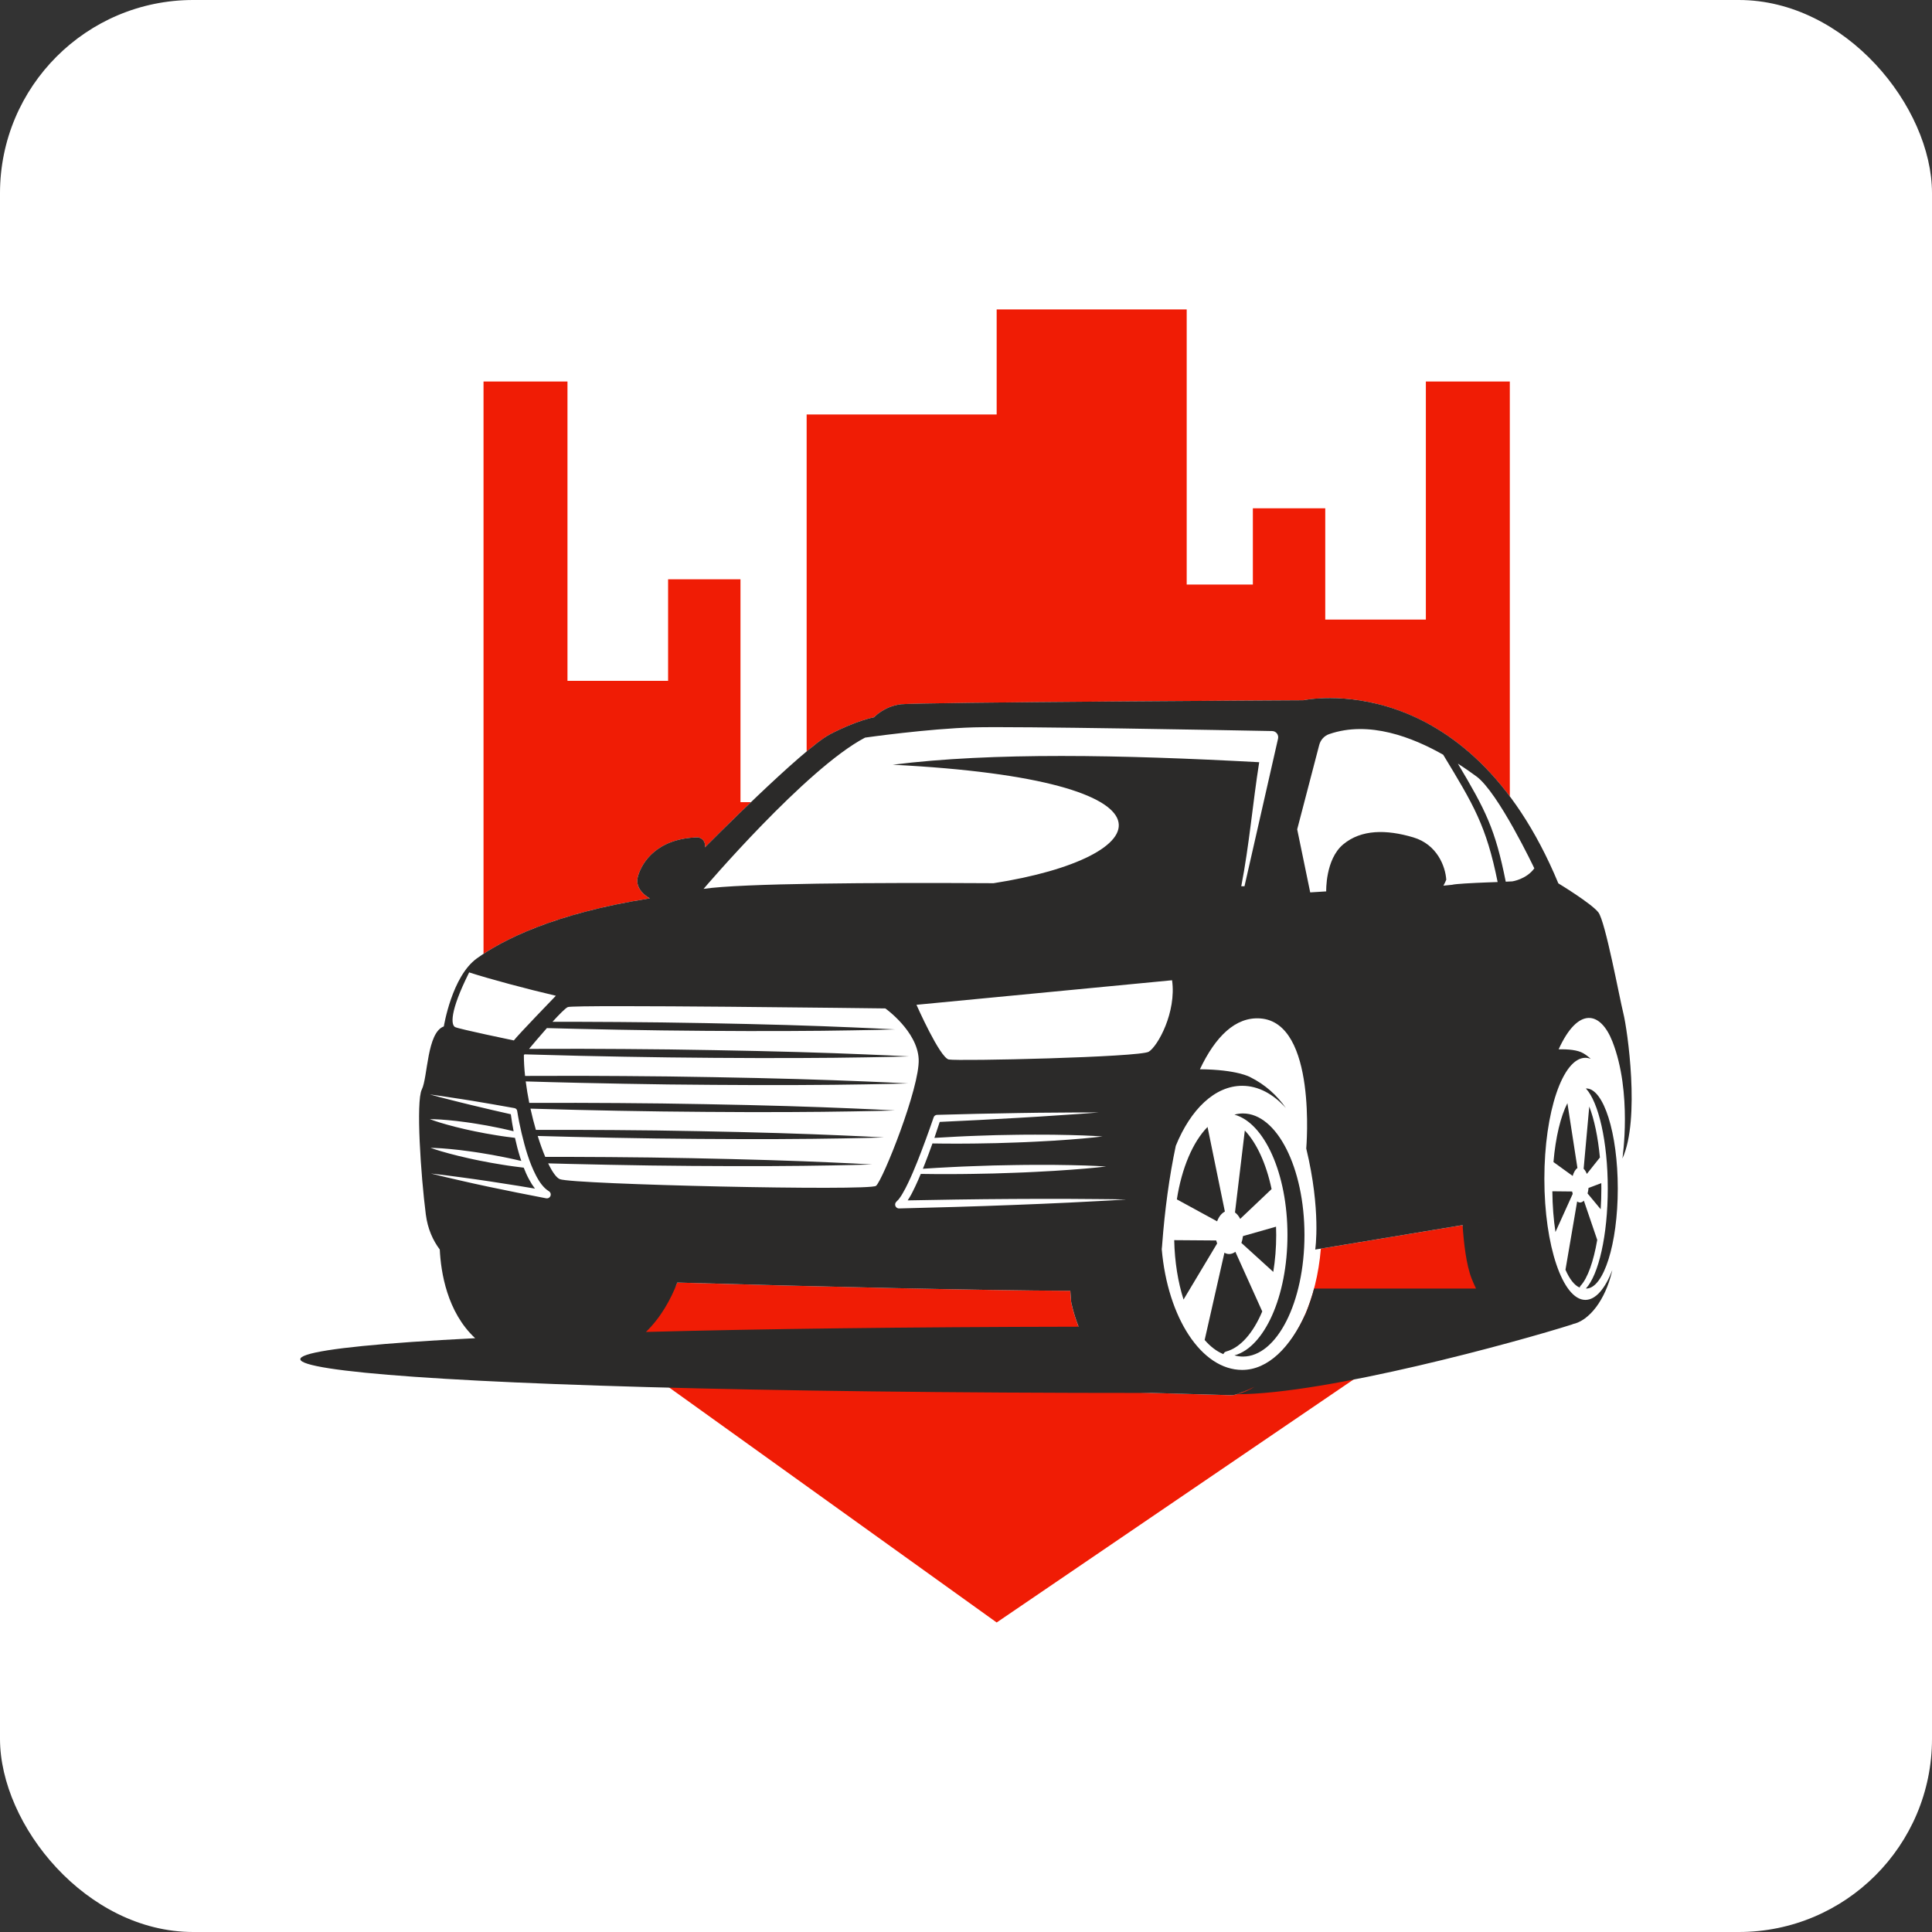 <?xml version="1.0" encoding="UTF-8"?> <svg xmlns="http://www.w3.org/2000/svg" xmlns:xlink="http://www.w3.org/1999/xlink" version="1.1" width="1000" height="1000"><rect width="100%" height="100%" fill="#333333" stroke="none"/><g clip-path="url(#SvgjsClipPath1056)"><rect width="1000" height="1000" fill="#ffffff"></rect><g transform="matrix(5.446,0,0,5.446,150,154.711)"><svg xmlns="http://www.w3.org/2000/svg" xmlns:xlink="http://www.w3.org/1999/xlink" version="1.1" width="128.53" height="126.8"><svg xmlns="http://www.w3.org/2000/svg" viewBox="0 0 128.53 126.80" data-guides="{&quot;vertical&quot;:[],&quot;horizontal&quot;:[]}"><defs><clipPath id="SvgjsClipPath1056"><rect width="1000" height="1000" x="0" y="0" rx="100" ry="100"></rect></clipPath></defs><path fill="#f01c05" stroke="none" fill-opacity="1" stroke-width="1" stroke-opacity="1" alignment-baseline="" baseline-shift="" id="tSvg668bc20379" title="Path 1" d="M115.953 47.285C115.953 34.141 115.953 20.996 115.953 7.852C113.293 7.852 110.633 7.852 107.973 7.852C107.973 15.393 107.973 22.935 107.973 30.477C104.786 30.477 101.598 30.477 98.411 30.477C98.411 26.951 98.411 23.425 98.411 19.899C96.118 19.899 93.825 19.899 91.531 19.899C91.531 22.315 91.531 24.732 91.531 27.149C89.435 27.149 87.339 27.149 85.243 27.149C85.243 18.432 85.243 9.716 85.243 1C79.223 1 73.202 1 67.182 1C67.182 4.328 67.182 7.656 67.182 10.984C61.162 10.984 55.142 10.984 49.122 10.984C49.122 21.659 49.122 32.334 49.122 43.009C50.045 42.237 50.828 41.648 51.342 41.383C53.908 40.051 55.525 39.765 55.525 39.765C55.525 39.765 56.476 38.719 58.092 38.529C59.709 38.339 96.315 38.148 96.315 38.148C96.315 38.148 107.306 35.739 115.953 47.285M84.85 77.802C84.742 78.199 84.636 78.601 84.535 79.012C84.701 78.705 84.873 78.413 85.052 78.133C84.982 78.024 84.915 77.915 84.85 77.802ZM31.075 99.89C43.111 108.525 55.146 117.16 67.182 125.796C82.459 115.395 97.736 104.994 113.012 94.593C112.972 94.177 111.489 88.413 111.463 88.028C106.973 88.773 102.484 89.517 97.994 90.262C97.595 95.133 95.722 99.171 93.188 100.964C94.537 100.097 95.706 98.593 96.581 96.664C95.253 101.958 91.07 103.701 89.988 104.103C89.806 104.172 89.613 104.2 89.417 104.194C86.621 104.114 83.825 104.035 81.029 103.955C80.845 103.951 80.664 103.918 80.495 103.848C75.359 101.773 74.255 95.294 74.255 95.294C74.227 94.948 74.203 94.608 74.181 94.272C65.745 94.24 49.692 93.868 36.828 93.489C36.188 95.137 32.553 98.482 31.075 99.89ZM42.833 47.83C42.833 40.769 42.833 33.708 42.833 26.648C40.54 26.648 38.247 26.648 35.954 26.648C35.954 29.865 35.954 33.082 35.954 36.3C32.766 36.3 29.579 36.3 26.391 36.3C26.391 26.817 26.391 17.334 26.391 7.852C23.731 7.852 21.071 7.852 18.412 7.852C18.412 25.983 18.412 44.115 18.412 62.246C20.99 60.559 25.844 58.286 34.227 56.977C34.227 56.977 32.706 56.217 33.086 54.885C33.468 53.554 34.893 51.272 38.791 51.176C38.791 51.176 39.551 51.272 39.456 52.127C39.456 52.127 41.442 50.121 43.834 47.83C43.501 47.83 43.167 47.83 42.833 47.83Z"></path><path fill="#2b2a29" stroke="none" fill-opacity="1" stroke-width="1" stroke-opacity="1" alignment-baseline="" baseline-shift="" id="tSvg70cca70385" title="Path 2" d="M120.291 88.684C120.838 87.476 121.384 86.267 121.931 85.059C121.91 84.986 121.891 84.912 121.875 84.833C121.249 84.826 120.622 84.819 119.995 84.813C120.008 86.197 120.112 87.509 120.291 88.684Z"></path><path fill="#2b2a29" stroke="none" fill-opacity="1" stroke-width="1" stroke-opacity="1" alignment-baseline="" baseline-shift="" id="tSvg4de2f29bbb" title="Path 3" d="M122.38 82.603C122.062 80.548 121.744 78.493 121.426 76.438C120.786 77.685 120.302 79.678 120.101 82.036C120.71 82.476 121.318 82.916 121.927 83.356C122.028 83.003 122.188 82.732 122.38 82.603Z"></path><path fill="#2b2a29" stroke="none" fill-opacity="1" stroke-width="1" stroke-opacity="1" alignment-baseline="" baseline-shift="" id="tSvg95ed83e8df" title="Path 4" d="M124.59 86.522C124.631 85.88 124.653 85.221 124.653 84.55C124.653 84.378 124.65 84.209 124.647 84.038C124.243 84.191 123.838 84.343 123.434 84.496C123.418 84.684 123.387 84.862 123.343 85.022C123.759 85.522 124.174 86.022 124.59 86.522Z"></path><path fill="#2b2a29" stroke="none" fill-opacity="1" stroke-width="1" stroke-opacity="1" alignment-baseline="" baseline-shift="" id="tSvgfde549cce9" title="Path 5" d="M126.214 84.55C126.214 79.298 124.873 75.041 123.218 75.041C123.207 75.041 123.194 75.044 123.184 75.044C124.39 76.336 125.263 80.1 125.263 84.55C125.263 88.996 124.39 92.765 123.184 94.055C123.195 94.055 123.208 94.058 123.218 94.058C124.874 94.058 126.214 89.8 126.214 84.55Z"></path><path fill="#2b2a29" stroke="none" fill-opacity="1" stroke-width="1" stroke-opacity="1" alignment-baseline="" baseline-shift="" id="tSvg10c65b4cefc" title="Path 6" d="M122.969 82.672C123.089 82.784 123.192 82.954 123.272 83.165C123.686 82.644 124.1 82.123 124.515 81.602C124.332 79.672 123.977 77.97 123.503 76.76C123.325 78.731 123.147 80.701 122.969 82.672Z"></path><path fill="#2b2a29" stroke="none" fill-opacity="1" stroke-width="1" stroke-opacity="1" alignment-baseline="" baseline-shift="" id="tSvgfbc4bd8b8b" title="Path 7" d="M122.588 93.965C122.603 93.903 122.632 93.844 122.677 93.795C123.355 93.069 123.913 91.47 124.261 89.435C123.837 88.192 123.414 86.949 122.99 85.705C122.882 85.815 122.76 85.879 122.632 85.879C122.534 85.879 122.44 85.843 122.353 85.777C121.983 87.942 121.612 90.108 121.242 92.273C121.632 93.16 122.09 93.754 122.588 93.965Z"></path><path fill="#2b2a29" stroke="none" fill-opacity="1" stroke-width="1" stroke-opacity="1" alignment-baseline="" baseline-shift="" id="tSvg1464ed47664" title="Path 8" d="M89.832 86.828C90.027 86.967 90.196 87.177 90.328 87.435C91.322 86.491 92.317 85.547 93.311 84.604C92.807 82.217 91.907 80.237 90.767 79.039C90.456 81.635 90.144 84.231 89.832 86.828Z"></path><path fill="#2b2a29" stroke="none" fill-opacity="1" stroke-width="1" stroke-opacity="1" alignment-baseline="" baseline-shift="" id="tSvg114dd7f524e" title="Path 9" d="M126.745 67.909C126.366 66.387 125.034 59.161 124.368 58.304C123.703 57.449 120.565 55.548 120.565 55.548C111.912 34.724 96.317 38.146 96.317 38.146C96.317 38.146 59.709 38.336 58.093 38.526C56.476 38.717 55.527 39.763 55.527 39.763C55.527 39.763 53.91 40.048 51.343 41.38C48.775 42.711 39.456 52.124 39.456 52.124C39.551 51.269 38.791 51.174 38.791 51.174C34.893 51.269 33.467 53.551 33.086 54.883C32.706 56.214 34.227 56.974 34.227 56.974C25.099 58.401 20.153 60.968 17.777 62.68C15.401 64.391 14.639 69.146 14.639 69.146C13.023 69.717 13.118 73.996 12.547 75.137C11.977 76.276 12.453 83.313 12.928 87.021C13.107 88.408 13.617 89.5 14.254 90.348C14.356 92.488 14.942 96.293 17.617 98.777C-18.111 100.582 3.996 103.981 81.804 103.981C81.803 103.98 81.802 103.978 81.801 103.976C84.341 104.048 86.881 104.121 89.421 104.193C89.615 104.2 89.81 104.169 89.992 104.103C90.31 103.985 90.948 103.767 91.703 103.381C91.162 103.73 90.594 103.989 89.992 104.103C98.555 104.103 116.683 99.119 121.918 97.456C121.911 97.453 121.904 97.451 121.897 97.448C123.556 97.112 125.02 95.073 125.638 92.539C125.657 92.466 125.674 92.387 125.693 92.311C125.008 94.07 124.114 95.137 123.134 95.137C120.982 95.137 119.236 89.985 119.236 83.632C119.236 77.279 120.982 72.127 123.134 72.127C123.307 72.127 123.478 72.163 123.645 72.228C123.422 72.021 123.179 71.834 122.912 71.683C122.4 71.393 121.555 71.301 120.591 71.322C122.453 67.234 124.577 67.706 125.702 70.575C127.603 75.424 126.653 81.699 126.653 81.699C128.361 77.987 127.126 69.43 126.745 67.909ZM112.766 45.374C114.858 46.896 118.282 54.122 118.282 54.122C117.521 55.168 116.19 55.359 116.19 55.359C115.982 55.368 115.774 55.378 115.566 55.388C114.561 50.356 113.668 48.631 111.017 44.169C111.755 44.643 112.355 45.074 112.766 45.374ZM97.837 42.401C97.961 41.921 98.312 41.525 98.781 41.364C102.584 40.046 106.721 41.677 109.621 43.322C112.494 48.062 113.72 50.066 114.795 55.422C114.795 55.422 112.981 55.479 111.688 55.56C111.103 55.597 110.624 55.639 110.471 55.684C110.194 55.712 109.918 55.739 109.641 55.767C109.745 55.587 109.832 55.393 109.913 55.205C109.831 53.944 109.052 51.851 106.775 51.176C104.209 50.415 101.832 50.415 100.119 51.841C98.407 53.268 98.502 56.311 98.502 56.311C97.995 56.342 97.489 56.374 96.982 56.406C96.57 54.409 96.157 52.412 95.745 50.415C96.443 47.743 97.14 45.072 97.837 42.401ZM54.676 41.696C54.676 41.696 60.645 40.843 65.031 40.721C68.97 40.612 89.265 40.994 93.364 41.072C93.737 41.078 94.008 41.429 93.925 41.792C92.862 46.47 91.798 51.148 90.735 55.825C90.735 55.825 90.61 55.823 90.43 55.82C91.192 51.892 91.511 47.975 92.133 44.034C79.01 43.325 66.779 43.079 57.305 44.273C85.937 45.726 82.552 53.091 66.889 55.533C55.261 55.467 43.001 55.538 39.327 56.071C39.327 56.071 49.072 44.621 54.676 41.696ZM26.428 67.306C27.062 67.054 56.602 67.435 56.602 67.435C56.602 67.435 59.644 69.59 59.77 72.253C59.898 74.916 56.348 83.791 55.715 84.297C55.081 84.803 26.935 84.169 25.667 83.662C25.339 83.53 24.949 82.98 24.555 82.16C25.201 82.179 25.861 82.195 26.535 82.212C27.769 82.24 29.044 82.267 30.341 82.295C31.635 82.319 32.952 82.339 34.268 82.363C35.585 82.376 36.902 82.389 38.197 82.404C39.493 82.409 40.768 82.416 42.003 82.422C44.471 82.43 46.775 82.419 48.752 82.396C50.727 82.38 52.372 82.334 53.523 82.315C54.675 82.285 55.334 82.266 55.334 82.266C55.334 82.266 54.676 82.231 53.525 82.168C52.373 82.119 50.73 82.029 48.754 81.959C46.781 81.884 44.478 81.813 42.008 81.753C40.775 81.725 39.5 81.696 38.204 81.668C36.908 81.647 35.591 81.625 34.276 81.602C32.959 81.589 31.643 81.575 30.346 81.563C29.05 81.556 27.776 81.549 26.541 81.544C25.767 81.542 25.013 81.542 24.277 81.542C24.031 80.96 23.789 80.287 23.562 79.556C24.629 79.586 25.743 79.618 26.895 79.643C28.163 79.671 29.472 79.7 30.803 79.728C32.135 79.75 33.486 79.771 34.838 79.795C36.19 79.808 37.542 79.821 38.874 79.835C40.205 79.841 41.514 79.847 42.782 79.854C45.318 79.861 47.683 79.852 49.712 79.828C51.74 79.812 53.431 79.766 54.614 79.747C55.798 79.717 56.474 79.698 56.474 79.698C56.474 79.698 55.797 79.663 54.614 79.6C53.431 79.552 51.742 79.462 49.715 79.392C47.688 79.315 45.323 79.245 42.787 79.184C41.52 79.156 40.211 79.129 38.88 79.101C37.55 79.078 36.197 79.057 34.846 79.033C33.493 79.02 32.14 79.007 30.81 78.995C29.479 78.988 28.168 78.982 26.9 78.976C25.684 78.972 24.508 78.974 23.388 78.976C23.201 78.331 23.027 77.653 22.874 76.96C24.242 77.001 25.704 77.042 27.227 77.076C28.524 77.104 29.865 77.133 31.228 77.161C32.591 77.183 33.977 77.205 35.361 77.227C36.746 77.242 38.13 77.255 39.493 77.267C40.856 77.275 42.197 77.28 43.496 77.288C46.093 77.294 48.516 77.285 50.592 77.261C52.671 77.246 54.401 77.199 55.614 77.181C56.827 77.15 57.518 77.132 57.518 77.132C57.518 77.132 56.827 77.096 55.615 77.034C54.404 76.985 52.673 76.894 50.597 76.825C48.52 76.748 46.098 76.677 43.501 76.616C42.204 76.59 40.862 76.562 39.498 76.534C38.137 76.512 36.751 76.491 35.367 76.467C33.982 76.454 32.596 76.44 31.233 76.428C29.873 76.422 28.529 76.415 27.232 76.41C25.664 76.405 24.163 76.407 22.758 76.414C22.623 75.733 22.508 75.045 22.422 74.371C24.032 74.421 25.782 74.468 27.621 74.509C28.955 74.536 30.334 74.565 31.734 74.593C33.136 74.614 34.559 74.637 35.981 74.661C37.404 74.674 38.828 74.687 40.23 74.699C41.631 74.706 43.01 74.712 44.343 74.72C47.014 74.725 49.504 74.716 51.639 74.694C53.775 74.678 55.554 74.63 56.8 74.613C58.046 74.583 58.758 74.564 58.758 74.564C58.758 74.564 58.046 74.528 56.801 74.465C55.557 74.417 53.777 74.326 51.643 74.257C49.509 74.179 47.018 74.109 44.35 74.048C43.014 74.022 41.637 73.994 40.236 73.966C38.835 73.943 37.412 73.923 35.988 73.899C34.564 73.886 33.141 73.873 31.74 73.861C30.338 73.853 28.96 73.847 27.626 73.84C25.763 73.837 23.99 73.84 22.361 73.85C22.287 73.164 22.246 72.497 22.246 71.871C22.246 71.871 22.268 71.843 22.305 71.799C23.957 71.85 25.756 71.898 27.651 71.941C28.988 71.969 30.37 71.996 31.774 72.024C33.178 72.047 34.604 72.069 36.03 72.09C37.457 72.106 38.882 72.118 40.288 72.131C41.692 72.138 43.073 72.144 44.411 72.151C47.084 72.158 49.582 72.147 51.72 72.126C53.861 72.11 55.644 72.062 56.893 72.045C58.139 72.015 58.853 71.995 58.853 71.995C58.853 71.995 58.141 71.961 56.893 71.897C55.646 71.85 53.863 71.758 51.724 71.688C49.585 71.612 47.09 71.541 44.416 71.481C43.079 71.453 41.697 71.425 40.293 71.399C38.889 71.375 37.462 71.354 36.037 71.331C34.61 71.318 33.184 71.305 31.779 71.292C30.375 71.285 28.993 71.28 27.657 71.272C25.924 71.269 24.27 71.272 22.738 71.28C23.16 70.776 23.8 70.021 24.434 69.303C25.336 69.328 26.271 69.35 27.23 69.374C28.527 69.402 29.867 69.428 31.231 69.458C32.594 69.48 33.98 69.501 35.364 69.524C36.748 69.538 38.133 69.552 39.496 69.565C40.859 69.571 42.2 69.578 43.498 69.585C46.095 69.591 48.519 69.581 50.595 69.559C52.673 69.542 54.404 69.495 55.617 69.479C56.829 69.447 57.521 69.428 57.521 69.428C57.521 69.428 56.829 69.394 55.618 69.331C54.407 69.283 52.676 69.191 50.6 69.122C48.523 69.045 46.1 68.974 43.504 68.914C42.206 68.886 40.864 68.859 39.501 68.831C38.139 68.808 36.754 68.787 35.369 68.765C33.985 68.751 32.599 68.737 31.236 68.725C29.875 68.719 28.532 68.712 27.235 68.705C26.461 68.704 25.708 68.704 24.968 68.704C25.628 67.982 26.207 67.395 26.428 67.306ZM63.431 79.618C64.022 79.593 64.632 79.556 65.254 79.54C65.875 79.519 66.505 79.499 67.137 79.478C67.768 79.467 68.4 79.454 69.02 79.445C69.643 79.429 70.255 79.435 70.846 79.431C72.031 79.427 73.134 79.441 74.083 79.466C75.978 79.508 77.243 79.603 77.243 79.603C77.243 79.603 75.986 79.763 74.095 79.902C73.148 79.976 72.046 80.042 70.863 80.099C70.272 80.125 69.662 80.161 69.039 80.177C68.419 80.198 67.788 80.218 67.156 80.238C66.525 80.25 65.894 80.262 65.273 80.272C64.65 80.285 64.039 80.28 63.447 80.285C62.606 80.287 61.813 80.28 61.079 80.267C60.842 80.935 60.596 81.598 60.336 82.258C60.282 82.397 60.223 82.535 60.168 82.673C61.013 82.615 61.94 82.56 62.931 82.512C63.559 82.484 64.207 82.446 64.866 82.429C65.524 82.406 66.195 82.385 66.864 82.361C67.534 82.348 68.203 82.335 68.863 82.322C69.523 82.305 70.171 82.31 70.799 82.302C72.056 82.295 73.229 82.305 74.234 82.328C76.245 82.364 77.588 82.458 77.588 82.458C77.588 82.458 76.251 82.621 74.247 82.765C73.243 82.84 72.072 82.911 70.817 82.972C70.189 82.999 69.543 83.038 68.883 83.055C68.224 83.077 67.555 83.099 66.885 83.122C66.214 83.135 65.545 83.149 64.887 83.161C64.227 83.177 63.578 83.173 62.95 83.18C61.873 83.185 60.87 83.178 59.969 83.163C59.804 83.561 59.631 83.957 59.446 84.349C59.368 84.522 59.283 84.694 59.193 84.864C59.106 85.036 59.02 85.208 58.914 85.376C58.855 85.478 58.793 85.578 58.725 85.679C60.248 85.652 61.771 85.626 63.294 85.6C65.091 85.574 66.891 85.552 68.691 85.544C69.591 85.54 70.49 85.537 71.39 85.533C72.289 85.534 73.189 85.535 74.088 85.536C75.888 85.555 77.689 85.552 79.488 85.593C77.693 85.713 75.893 85.789 74.096 85.888C73.198 85.928 72.299 85.969 71.4 86.009C70.501 86.045 69.603 86.081 68.704 86.117C66.906 86.189 65.106 86.245 63.309 86.3C61.511 86.348 59.712 86.396 57.913 86.444C57.71 86.451 57.539 86.29 57.533 86.085C57.531 85.987 57.568 85.893 57.63 85.827C57.65 85.805 57.67 85.782 57.69 85.76C57.736 85.711 57.782 85.664 57.831 85.621C57.88 85.581 57.929 85.491 57.978 85.429C58.079 85.301 58.17 85.145 58.258 84.991C58.438 84.683 58.609 84.358 58.764 84.025C59.084 83.362 59.37 82.675 59.648 81.984C60.197 80.603 60.709 79.196 61.193 77.786C61.193 77.786 61.193 77.785 61.193 77.785C61.24 77.645 61.371 77.555 61.511 77.55C64.078 77.474 66.647 77.419 69.215 77.378C70.499 77.353 71.784 77.342 73.068 77.335C74.352 77.325 75.637 77.312 76.921 77.321C75.638 77.425 74.357 77.509 73.073 77.593C71.789 77.681 70.506 77.764 69.224 77.835C66.738 77.98 64.254 78.109 61.769 78.221C61.605 78.731 61.436 79.237 61.263 79.739C61.938 79.696 62.667 79.655 63.431 79.618ZM17.047 64.011C19.009 64.645 22.513 65.582 25.288 66.23C25.288 66.23 21.611 70.034 21.294 70.477C21.294 70.477 16.096 69.399 15.715 69.209C15.335 69.019 15.146 67.814 17.047 64.011ZM13.403 83.123C14.332 83.222 15.259 83.354 16.186 83.473C17.113 83.59 18.037 83.734 18.963 83.866C19.886 84.01 20.81 84.154 21.733 84.298C22.256 84.386 22.778 84.473 23.301 84.56C23.199 84.423 23.1 84.287 23.009 84.145C22.908 83.982 22.811 83.817 22.722 83.649C22.533 83.297 22.375 82.936 22.234 82.57C21.917 82.533 21.589 82.492 21.242 82.443C20.899 82.392 20.546 82.351 20.187 82.286C19.829 82.227 19.467 82.164 19.104 82.103C18.742 82.033 18.38 81.965 18.024 81.896C17.667 81.829 17.321 81.746 16.983 81.674C16.308 81.524 15.681 81.371 15.144 81.224C14.073 80.939 13.37 80.685 13.37 80.685C13.37 80.685 14.118 80.69 15.221 80.796C15.774 80.846 16.415 80.921 17.1 81.017C17.442 81.068 17.797 81.111 18.155 81.173C18.512 81.234 18.876 81.294 19.238 81.356C19.599 81.425 19.961 81.495 20.317 81.563C20.674 81.627 21.02 81.712 21.36 81.784C21.582 81.832 21.795 81.883 22.004 81.932C21.964 81.813 21.925 81.695 21.886 81.576C21.696 80.968 21.537 80.353 21.402 79.735C21.135 79.705 20.859 79.669 20.569 79.63C20.253 79.581 19.924 79.545 19.595 79.483C19.264 79.427 18.93 79.37 18.594 79.312C18.259 79.248 17.926 79.181 17.597 79.117C17.268 79.054 16.948 78.975 16.634 78.908C16.012 78.766 15.434 78.618 14.941 78.479C13.951 78.206 13.306 77.957 13.306 77.957C13.306 77.957 13.998 77.954 15.019 78.049C15.53 78.093 16.124 78.161 16.756 78.249C17.071 78.297 17.399 78.335 17.729 78.395C18.06 78.45 18.394 78.508 18.73 78.565C19.065 78.63 19.398 78.696 19.727 78.761C20.056 78.82 20.378 78.902 20.69 78.97C20.889 79.013 21.084 79.06 21.271 79.107C21.168 78.573 21.078 78.036 21.006 77.492C20.418 77.358 19.83 77.224 19.242 77.09C18.581 76.933 17.92 76.777 17.259 76.62C16.596 76.466 15.94 76.29 15.279 76.127C14.621 75.962 13.962 75.793 13.306 75.61C13.981 75.697 14.655 75.798 15.325 75.902C15.997 76.008 16.671 76.1 17.339 76.214C18.009 76.328 18.68 76.442 19.35 76.555C20.019 76.674 20.688 76.792 21.357 76.91C21.492 76.935 21.591 77.042 21.61 77.168C21.611 77.173 21.612 77.179 21.613 77.185C21.722 77.883 21.865 78.592 22.029 79.286C22.198 79.98 22.373 80.674 22.595 81.349C22.813 82.024 23.074 82.683 23.39 83.297C23.468 83.452 23.555 83.6 23.642 83.746C23.73 83.891 23.827 84.029 23.927 84.16C24.03 84.289 24.137 84.412 24.252 84.522C24.367 84.63 24.49 84.722 24.615 84.802C24.621 84.806 24.626 84.809 24.631 84.813C24.802 84.921 24.851 85.147 24.742 85.318C24.66 85.449 24.507 85.508 24.366 85.481C23.449 85.301 22.532 85.122 21.615 84.942C20.7 84.754 19.784 84.566 18.869 84.378C17.958 84.178 17.04 83.989 16.132 83.772C15.221 83.558 14.309 83.357 13.403 83.123ZM36.83 93.488C49.694 93.868 65.748 94.239 74.183 94.272C74.206 94.609 74.228 94.948 74.258 95.294C74.258 95.294 74.439 96.322 74.97 97.685C58.499 97.711 44.797 97.894 33.849 98.182C35.277 96.791 36.201 95.101 36.83 93.488ZM81.637 71.549C80.78 72.073 63.489 72.463 62.633 72.288C61.776 72.114 59.56 67.09 59.56 67.09C67.657 66.312 75.754 65.534 83.852 64.757C84.28 67.799 82.495 71.023 81.637 71.549ZM96.5 96.572C96.503 96.548 96.508 96.528 96.511 96.503C95.096 99.626 92.977 101.792 90.519 101.792C86.64 101.792 83.431 96.811 82.871 90.315C82.906 90.044 82.912 89.874 82.912 89.874C83.158 86.586 83.593 83.387 84.206 80.493C85.608 77.042 87.911 74.788 90.517 74.788C92.044 74.788 93.467 75.564 94.668 76.899C93.814 75.681 92.706 74.677 91.279 73.964C91.279 73.964 90.044 73.245 86.499 73.217C87.972 70.104 89.877 68.22 92.23 68.385C97.651 68.766 96.605 80.747 96.605 80.747C98.03 86.643 97.459 90.352 97.459 90.352C104.147 89.242 110.835 88.132 117.523 87.022C115.503 87.358 113.484 87.693 111.464 88.028C111.573 89.685 111.808 91.799 112.324 93.11C112.453 93.434 112.592 93.75 112.74 94.058C107.61 94.058 102.48 94.058 97.349 94.058C97.191 94.681 96.904 95.573 96.5 96.572Z"></path><path fill="#2b2a29" stroke="none" fill-opacity="1" stroke-width="1" stroke-opacity="1" alignment-baseline="" baseline-shift="" id="tSvg1848ca1b462" title="Path 10" d="M92.424 96.233C91.572 94.344 90.72 92.454 89.868 90.564C89.689 90.699 89.491 90.777 89.282 90.777C89.122 90.777 88.97 90.733 88.829 90.652C88.202 93.416 87.576 96.18 86.95 98.945C87.493 99.574 88.094 100.033 88.731 100.291C88.77 100.173 88.867 100.078 88.99 100.044C90.366 99.669 91.57 98.257 92.424 96.233Z"></path><path fill="#2b2a29" stroke="none" fill-opacity="1" stroke-width="1" stroke-opacity="1" alignment-baseline="" baseline-shift="" id="tSvg68f60782" title="Path 11" d="M90.589 77.416C90.315 77.416 90.044 77.457 89.781 77.53C92.626 78.307 94.82 83.131 94.82 88.97C94.82 94.809 92.627 99.632 89.781 100.41C90.044 100.483 90.315 100.522 90.589 100.522C93.817 100.522 96.436 95.351 96.436 88.97C96.436 82.589 93.817 77.416 90.589 77.416Z"></path><path fill="#2b2a29" stroke="none" fill-opacity="1" stroke-width="1" stroke-opacity="1" alignment-baseline="" baseline-shift="" id="tSvg8688504c7" title="Path 12" d="M93.471 92.475C93.653 91.367 93.75 90.189 93.75 88.971C93.75 88.706 93.745 88.441 93.734 88.178C92.686 88.476 91.639 88.775 90.591 89.073C90.564 89.306 90.512 89.524 90.442 89.722C91.452 90.64 92.461 91.558 93.471 92.475Z"></path><path fill="#2b2a29" stroke="none" fill-opacity="1" stroke-width="1" stroke-opacity="1" alignment-baseline="" baseline-shift="" id="tSvg123bec3f9dd" title="Path 13" d="M88.871 86.742C88.322 84.061 87.773 81.381 87.224 78.7C85.836 80.112 84.772 82.588 84.308 85.584C85.583 86.279 86.858 86.974 88.133 87.669C88.294 87.235 88.556 86.899 88.871 86.742Z"></path><path fill="#2b2a29" stroke="none" fill-opacity="1" stroke-width="1" stroke-opacity="1" alignment-baseline="" baseline-shift="" id="tSvg171a14ac950" title="Path 14" d="M88.049 89.488C86.718 89.478 85.387 89.468 84.057 89.458C84.1 91.527 84.418 93.454 84.943 95.103C86.008 93.325 87.073 91.546 88.138 89.769C88.104 89.679 88.072 89.586 88.049 89.488Z"></path></svg></svg></g></g></svg> 